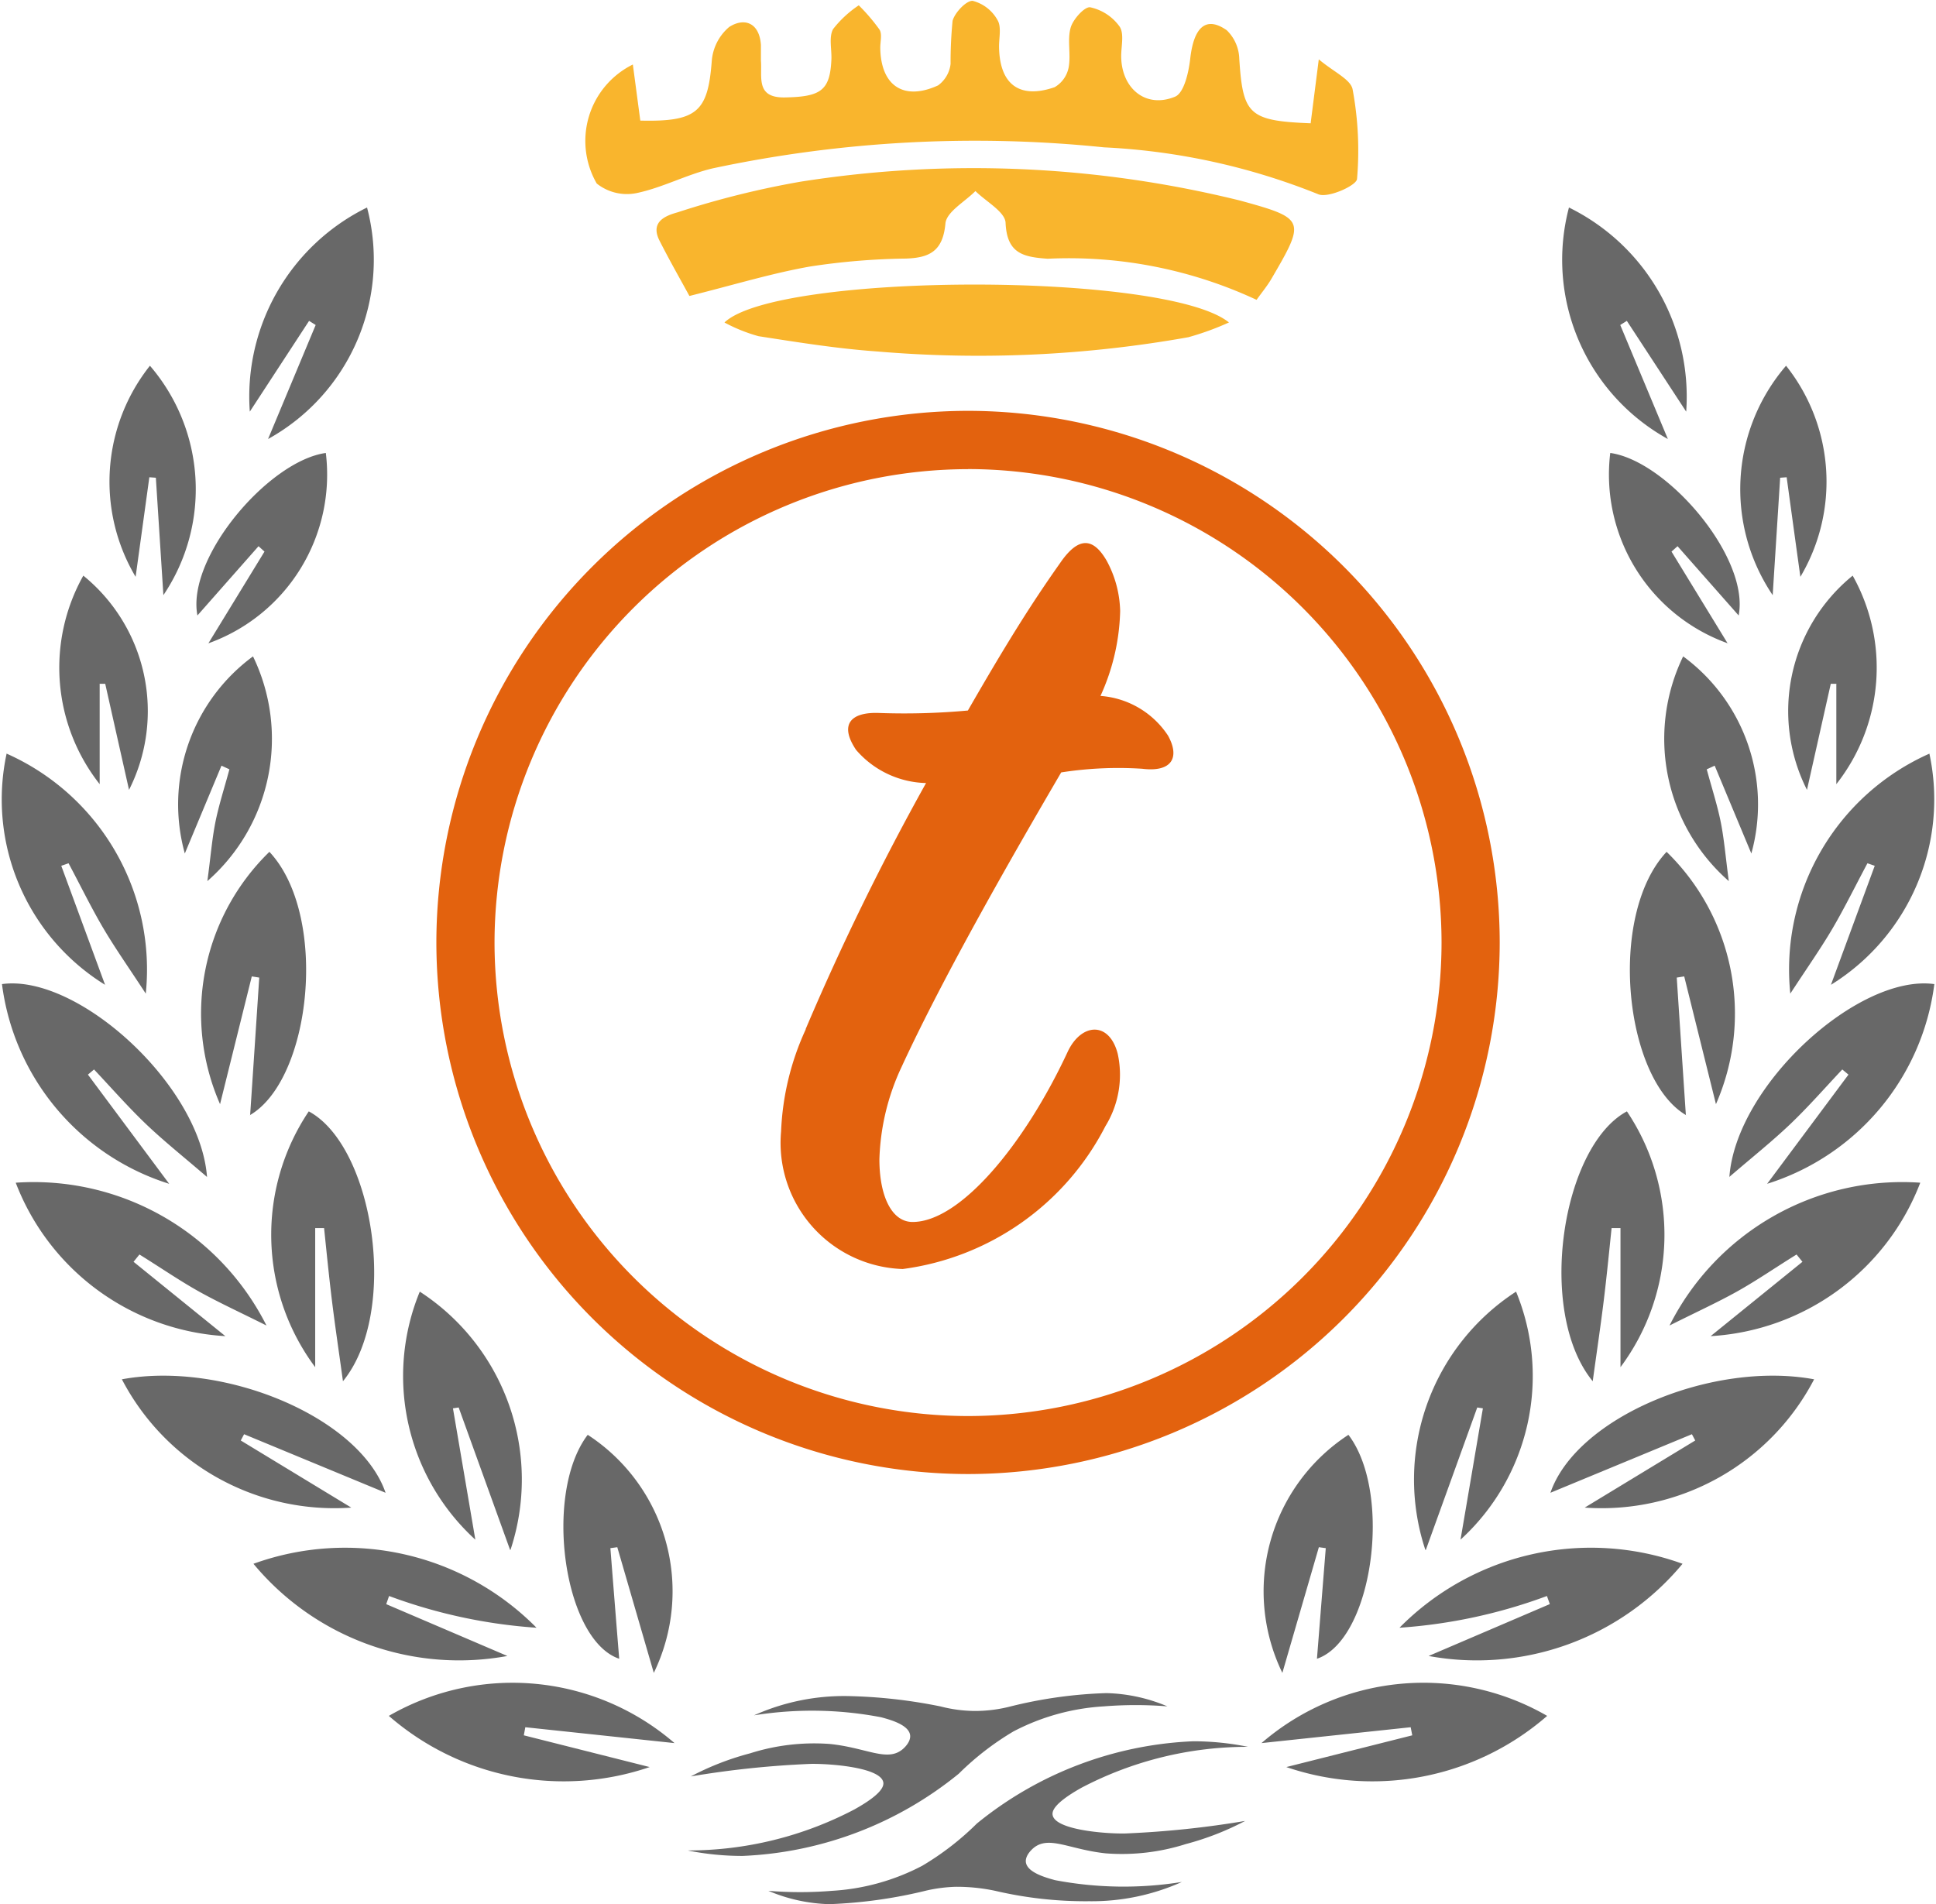 <svg xmlns="http://www.w3.org/2000/svg" width="24.397" height="24" viewBox="0 0 24.397 24">
  <g id="Raggruppa_4615" data-name="Raggruppa 4615" transform="translate(-0.001)">
    <g id="Raggruppa_4608" data-name="Raggruppa 4608" transform="translate(7.369)">
      <path id="Tracciato_8175" data-name="Tracciato 8175" d="M1308.558-601.216l.1-.785c.19.16.4.251.426.377a4.209,4.209,0,0,1,.056,1.131c-.008.084-.368.245-.489.192a8.281,8.281,0,0,0-2.7-.591,15.874,15.874,0,0,0-4.931.265c-.327.077-.633.244-.961.312a.61.61,0,0,1-.5-.121,1.074,1.074,0,0,1,.455-1.5l.094.707c.716.017.851-.113.9-.744a.625.625,0,0,1,.22-.436c.194-.124.381-.051.4.226,0,.065,0,.13,0,.2.017.206-.068.468.3.462.457-.008.57-.088.588-.476.006-.13-.034-.282.021-.385a1.382,1.382,0,0,1,.324-.3,2.381,2.381,0,0,1,.262.307c.035.058.008.153.009.231.007.476.295.67.729.471a.39.39,0,0,0,.157-.27,5.391,5.391,0,0,1,.025-.543c.028-.105.176-.26.255-.252a.5.5,0,0,1,.312.243c.052.088.016.228.019.345.009.467.259.652.7.5a.368.368,0,0,0,.177-.25c.03-.164-.019-.346.025-.5.03-.107.178-.269.247-.257a.614.614,0,0,1,.37.243c.061.092.018.253.02.383.007.4.312.653.68.5.113-.048.171-.309.19-.479.045-.4.2-.54.46-.358a.52.52,0,0,1,.158.358c.045.705.119.784.9.815" transform="translate(-1299.407 602.749)" fill="#f9b52d"/>
      <path id="Tracciato_8176" data-name="Tracciato 8176" d="M1301.833-596.417c-.106-.195-.247-.441-.375-.694-.119-.235.069-.313.228-.357a11.179,11.179,0,0,1,1.549-.386,14,14,0,0,1,5.54.238c.825.226.826.247.393.988-.051.087-.116.165-.186.263a5.6,5.6,0,0,0-2.633-.518c-.307-.022-.513-.065-.53-.453-.006-.138-.246-.267-.38-.4-.133.135-.365.262-.378.409-.032.349-.2.432-.5.442a8.628,8.628,0,0,0-1.206.1c-.481.085-.952.229-1.519.371" transform="translate(-1300.515 600.144)" fill="#f9b52d"/>
      <path id="Tracciato_8177" data-name="Tracciato 8177" d="M1303.326-594.292c.664-.63,5.564-.643,6.357,0a3.514,3.514,0,0,1-.511.186,15.057,15.057,0,0,1-3.918.18c-.5-.035-1.005-.116-1.5-.193a2.074,2.074,0,0,1-.424-.17" transform="translate(-1301.564 598.356)" fill="#f9b52d"/>
    </g>
    <g id="Raggruppa_4609" data-name="Raggruppa 4609" transform="translate(8.664 21.339)">
      <path id="Tracciato_8178" data-name="Tracciato 8178" d="M1304.755-553.733c-.035-.189-.672-.236-.915-.232a12.027,12.027,0,0,0-1.511.158,3.509,3.509,0,0,1,.747-.291,2.667,2.667,0,0,1,1.006-.118c.459.047.716.227.911.071.012-.009.112-.092.1-.183-.018-.129-.246-.193-.367-.225a4.613,4.613,0,0,0-1.6-.024,2.769,2.769,0,0,1,1.168-.243,6.469,6.469,0,0,1,1.183.131,1.771,1.771,0,0,0,.429.057,1.793,1.793,0,0,0,.432-.052,5.681,5.681,0,0,1,1.229-.173,2.093,2.093,0,0,1,.768.167,4.992,4.992,0,0,0-.8,0,2.808,2.808,0,0,0-1.14.316,3.548,3.548,0,0,0-.688.532,4.616,4.616,0,0,1-2.724,1.037,3.479,3.479,0,0,1-.694-.069,4.51,4.51,0,0,0,2.1-.516C1304.74-553.585,1304.763-553.685,1304.755-553.733Z" transform="translate(-1302.287 554.857)" fill="#686868"/>
      <path id="Tracciato_8179" data-name="Tracciato 8179" d="M1308.143-552.58c.034.189.672.237.915.232a12.031,12.031,0,0,0,1.511-.158,3.52,3.52,0,0,1-.746.291,2.659,2.659,0,0,1-1.006.118c-.458-.047-.716-.227-.911-.071-.011.009-.112.092-.1.183.018.128.246.192.366.225a4.615,4.615,0,0,0,1.6.023,2.773,2.773,0,0,1-1.168.243,5,5,0,0,1-1.184-.131,2.332,2.332,0,0,0-.5-.051,1.918,1.918,0,0,0-.362.046,6.042,6.042,0,0,1-1.229.173,2.1,2.1,0,0,1-.768-.168,4.948,4.948,0,0,0,.8,0,2.8,2.8,0,0,0,1.139-.316,3.538,3.538,0,0,0,.688-.532,4.616,4.616,0,0,1,2.724-1.037,3.474,3.474,0,0,1,.694.07,4.5,4.5,0,0,0-2.1.516C1308.157-552.728,1308.134-552.628,1308.143-552.58Z" transform="translate(-1303.541 554.117)" fill="#686868"/>
    </g>
    <g id="Raggruppa_4611" data-name="Raggruppa 4611" transform="translate(5.501 5.181)">
      <g id="Raggruppa_4610" data-name="Raggruppa 4610" transform="translate(0 0)">
        <path id="Tracciato_8180" data-name="Tracciato 8180" d="M1301.948-577.621a6.706,6.706,0,0,1-6.7-6.7,6.706,6.706,0,0,1,6.7-6.7,6.706,6.706,0,0,1,6.7,6.7A6.706,6.706,0,0,1,1301.948-577.621Zm0-12.665a5.974,5.974,0,0,0-5.967,5.967,5.974,5.974,0,0,0,5.967,5.967,5.974,5.974,0,0,0,5.967-5.967A5.973,5.973,0,0,0,1301.948-590.287Z" transform="translate(-1295.249 591.018)" fill="#e3620e"/>
      </g>
    </g>
    <g id="Raggruppa_4614" data-name="Raggruppa 4614" transform="translate(0.001 2.614)">
      <g id="Raggruppa_4612" data-name="Raggruppa 4612">
        <path id="Tracciato_8181" data-name="Tracciato 8181" d="M1291.585-558.245l1.524.652a3.368,3.368,0,0,1-3.2-1.162,3.392,3.392,0,0,1,3.567.806,6.618,6.618,0,0,1-1.858-.4l-.035.1" transform="translate(-1286.715 575.85)" fill="#686868"/>
        <path id="Tracciato_8182" data-name="Tracciato 8182" d="M1285.438-572.5c-.289-.249-.537-.446-.766-.664s-.44-.46-.658-.691l-.077.065,1.024,1.376a3.042,3.042,0,0,1-2.107-2.517c.954-.132,2.5,1.273,2.584,2.433" transform="translate(-1282.829 584.72)" fill="#686868"/>
        <path id="Tracciato_8183" data-name="Tracciato 8183" d="M1286.215-563.791c1.276-.236,2.993.472,3.323,1.43l-1.783-.738-.042.079,1.393.846a3.02,3.02,0,0,1-2.891-1.617" transform="translate(-1284.679 578.561)" fill="#686868"/>
        <path id="Tracciato_8184" data-name="Tracciato 8184" d="M1295.413-562.858l-.648-1.795-.072.011c.093.545.186,1.089.282,1.655a2.793,2.793,0,0,1-.7-3.126,2.823,2.823,0,0,1,1.143,3.255" transform="translate(-1288.985 579.778)" fill="#686868"/>
        <path id="Tracciato_8185" data-name="Tracciato 8185" d="M1283.244-569.336a3.285,3.285,0,0,1,3.158,1.8c-.344-.172-.6-.289-.848-.427s-.5-.312-.753-.468l-.074.092,1.157.937a3.017,3.017,0,0,1-2.641-1.932" transform="translate(-1283.044 581.628)" fill="#686868"/>
        <path id="Tracciato_8186" data-name="Tracciato 8186" d="M1289.048-575.337q.058-.867.115-1.735l-.094-.015-.4,1.61a2.843,2.843,0,0,1,.622-3.18c.749.8.533,2.868-.248,3.32" transform="translate(-1285.896 586.779)" fill="#686868"/>
        <path id="Tracciato_8187" data-name="Tracciato 8187" d="M1282.884-581.444a2.977,2.977,0,0,1,1.752,3.024c-.212-.325-.383-.567-.533-.821s-.294-.548-.44-.822l-.092.032.552,1.5a2.747,2.747,0,0,1-1.24-2.917" transform="translate(-1282.799 588.329)" fill="#686868"/>
        <path id="Tracciato_8188" data-name="Tracciato 8188" d="M1295.4-554.484l1.586.4a3.354,3.354,0,0,1-3.287-.645,3.12,3.12,0,0,1,3.6.343l-1.88-.2Z" transform="translate(-1288.799 573.741)" fill="#686868"/>
        <path id="Tracciato_8189" data-name="Tracciato 8189" d="M1291.306-567.9c-.054-.392-.1-.7-.138-1.009s-.068-.615-.1-.922h-.112v1.753a2.791,2.791,0,0,1-.081-3.224c.819.44,1.144,2.526.432,3.4" transform="translate(-1286.984 582.695)" fill="#686868"/>
        <path id="Tracciato_8190" data-name="Tracciato 8190" d="M1298.9-562.1a2.353,2.353,0,0,1,.832,3l-.46-1.584-.087.012q.055.7.111,1.394c-.7-.237-.958-2.076-.4-2.818" transform="translate(-1291.493 577.57)" fill="#686868"/>
        <path id="Tracciato_8191" data-name="Tracciato 8191" d="M1291.264-596.933a2.582,2.582,0,0,1-1.247,2.919l.6-1.437-.083-.052-.747,1.144a2.655,2.655,0,0,1,1.48-2.574" transform="translate(-1286.639 596.933)" fill="#686868"/>
        <path id="Tracciato_8192" data-name="Tracciato 8192" d="M1288.7-584.206a2.383,2.383,0,0,1-.575,2.833c.041-.3.058-.522.1-.736s.118-.449.178-.673l-.1-.046-.462,1.107a2.316,2.316,0,0,1,.86-2.485" transform="translate(-1285.512 589.864)" fill="#686868"/>
        <path id="Tracciato_8193" data-name="Tracciato 8193" d="M1286.377-592.5a2.387,2.387,0,0,1,.17,2.892l-.095-1.48-.082-.006-.173,1.255a2.349,2.349,0,0,1,.18-2.66" transform="translate(-1284.488 594.495)" fill="#686868"/>
        <path id="Tracciato_8194" data-name="Tracciato 8194" d="M1284.966-585.125v1.259a2.372,2.372,0,0,1-.206-2.628,2.2,2.2,0,0,1,.576,2.7q-.15-.668-.3-1.337l-.071,0" transform="translate(-1283.71 591.135)" fill="#686868"/>
        <path id="Tracciato_8195" data-name="Tracciato 8195" d="M1288.453-587.567l.71-1.161-.075-.068-.77.873c-.141-.73.9-1.949,1.618-2.048a2.258,2.258,0,0,1-1.483,2.4" transform="translate(-1285.83 593.066)" fill="#686868"/>
      </g>
      <g id="Raggruppa_4613" data-name="Raggruppa 4613" transform="translate(15.898)">
        <path id="Tracciato_8196" data-name="Tracciato 8196" d="M1324.346-558.245l-1.523.652a3.367,3.367,0,0,0,3.2-1.162,3.391,3.391,0,0,0-3.567.806,6.616,6.616,0,0,0,1.858-.4l.036.1" transform="translate(-1320.718 575.85)" fill="#686868"/>
        <path id="Tracciato_8197" data-name="Tracciato 8197" d="M1331.7-572.5c.289-.249.537-.446.766-.664s.44-.46.658-.691l.078.065-1.025,1.376a3.042,3.042,0,0,0,2.107-2.517c-.954-.132-2.5,1.273-2.583,2.433" transform="translate(-1325.806 584.72)" fill="#686868"/>
        <path id="Tracciato_8198" data-name="Tracciato 8198" d="M1330.014-563.791c-1.276-.236-2.992.472-3.323,1.43l1.783-.738.042.079-1.393.846a3.02,3.02,0,0,0,2.891-1.617" transform="translate(-1323.051 578.561)" fill="#686868"/>
        <path id="Tracciato_8199" data-name="Tracciato 8199" d="M1322.981-562.858l.648-1.795.071.011c-.093.545-.185,1.089-.282,1.655a2.792,2.792,0,0,0,.7-3.126,2.823,2.823,0,0,0-1.143,3.255" transform="translate(-1320.911 579.778)" fill="#686868"/>
        <path id="Tracciato_8200" data-name="Tracciato 8200" d="M1333.188-569.336a3.284,3.284,0,0,0-3.158,1.8c.343-.172.6-.289.848-.427s.5-.312.753-.468l.074.092-1.157.937a3.018,3.018,0,0,0,2.641-1.932" transform="translate(-1324.889 581.628)" fill="#686868"/>
        <path id="Tracciato_8201" data-name="Tracciato 8201" d="M1329.617-575.337q-.058-.867-.115-1.735l.094-.015.4,1.61a2.843,2.843,0,0,0-.622-3.18c-.749.8-.533,2.868.248,3.32" transform="translate(-1324.27 586.779)" fill="#686868"/>
        <path id="Tracciato_8202" data-name="Tracciato 8202" d="M1335.131-581.444a2.976,2.976,0,0,0-1.752,3.024c.212-.325.383-.567.532-.821s.294-.548.44-.822l.092.032-.552,1.5a2.748,2.748,0,0,0,1.24-2.917" transform="translate(-1326.716 588.329)" fill="#686868"/>
        <path id="Tracciato_8203" data-name="Tracciato 8203" d="M1320.492-554.484l-1.587.4a3.354,3.354,0,0,0,3.287-.645,3.119,3.119,0,0,0-3.6.343l1.88-.2Z" transform="translate(-1318.593 573.741)" fill="#686868"/>
        <path id="Tracciato_8204" data-name="Tracciato 8204" d="M1327.4-567.9c.054-.392.1-.7.138-1.009s.068-.615.1-.922h.112v1.753a2.792,2.792,0,0,0,.081-3.224c-.82.44-1.145,2.526-.432,3.4" transform="translate(-1323.227 582.695)" fill="#686868"/>
        <path id="Tracciato_8205" data-name="Tracciato 8205" d="M1319.706-562.1a2.354,2.354,0,0,0-.832,3l.46-1.584.087.012q-.056.7-.111,1.394c.7-.237.958-2.076.4-2.818" transform="translate(-1318.612 577.57)" fill="#686868"/>
        <path id="Tracciato_8206" data-name="Tracciato 8206" d="M1327.083-596.933a2.581,2.581,0,0,0,1.246,2.919l-.6-1.437.083-.052.748,1.144a2.656,2.656,0,0,0-1.48-2.574" transform="translate(-1323.209 596.933)" fill="#686868"/>
        <path id="Tracciato_8207" data-name="Tracciato 8207" d="M1330.11-584.206a2.383,2.383,0,0,0,.575,2.833c-.04-.3-.058-.522-.1-.736s-.118-.449-.178-.673l.1-.046.462,1.107a2.316,2.316,0,0,0-.86-2.485" transform="translate(-1324.797 589.864)" fill="#686868"/>
        <path id="Tracciato_8208" data-name="Tracciato 8208" d="M1332.588-592.5a2.386,2.386,0,0,0-.169,2.892c.035-.555.065-1.017.094-1.48l.082-.006c.057.415.114.831.173,1.255a2.349,2.349,0,0,0-.18-2.66" transform="translate(-1325.978 594.495)" fill="#686868"/>
        <path id="Tracciato_8209" data-name="Tracciato 8209" d="M1333.945-585.125v1.259a2.373,2.373,0,0,0,.206-2.628,2.2,2.2,0,0,0-.576,2.7l.3-1.337.072,0" transform="translate(-1326.702 591.135)" fill="#686868"/>
        <path id="Tracciato_8210" data-name="Tracciato 8210" d="M1329.781-587.567l-.71-1.161.076-.068.77.873c.142-.73-.9-1.949-1.618-2.048a2.259,2.259,0,0,0,1.484,2.4" transform="translate(-1323.905 593.066)" fill="#686868"/>
      </g>
    </g>
    <path id="Tracciato_8211" data-name="Tracciato 8211" d="M1305.224-581.2a32.31,32.31,0,0,1,1.517-3.1,1.2,1.2,0,0,1-.882-.418c-.218-.325-.062-.48.294-.465a8.8,8.8,0,0,0,1.115-.031c.48-.835.8-1.347,1.161-1.857.232-.34.418-.325.588-.031a1.39,1.39,0,0,1,.17.635,2.721,2.721,0,0,1-.248,1.069,1.116,1.116,0,0,1,.851.5c.154.279.046.464-.325.418a4.676,4.676,0,0,0-1.021.046c-.588,1.006-1.471,2.539-2.013,3.715a2.934,2.934,0,0,0-.278,1.161c0,.464.155.79.418.79.6,0,1.409-.975,1.951-2.137.169-.371.526-.4.634.016a1.238,1.238,0,0,1-.155.914,3.365,3.365,0,0,1-2.554,1.8,1.591,1.591,0,0,1-1.533-1.734,3.394,3.394,0,0,1,.31-1.285" transform="translate(-1295.07 594.169)" fill="#e3620e"/>
  </g>
</svg>
